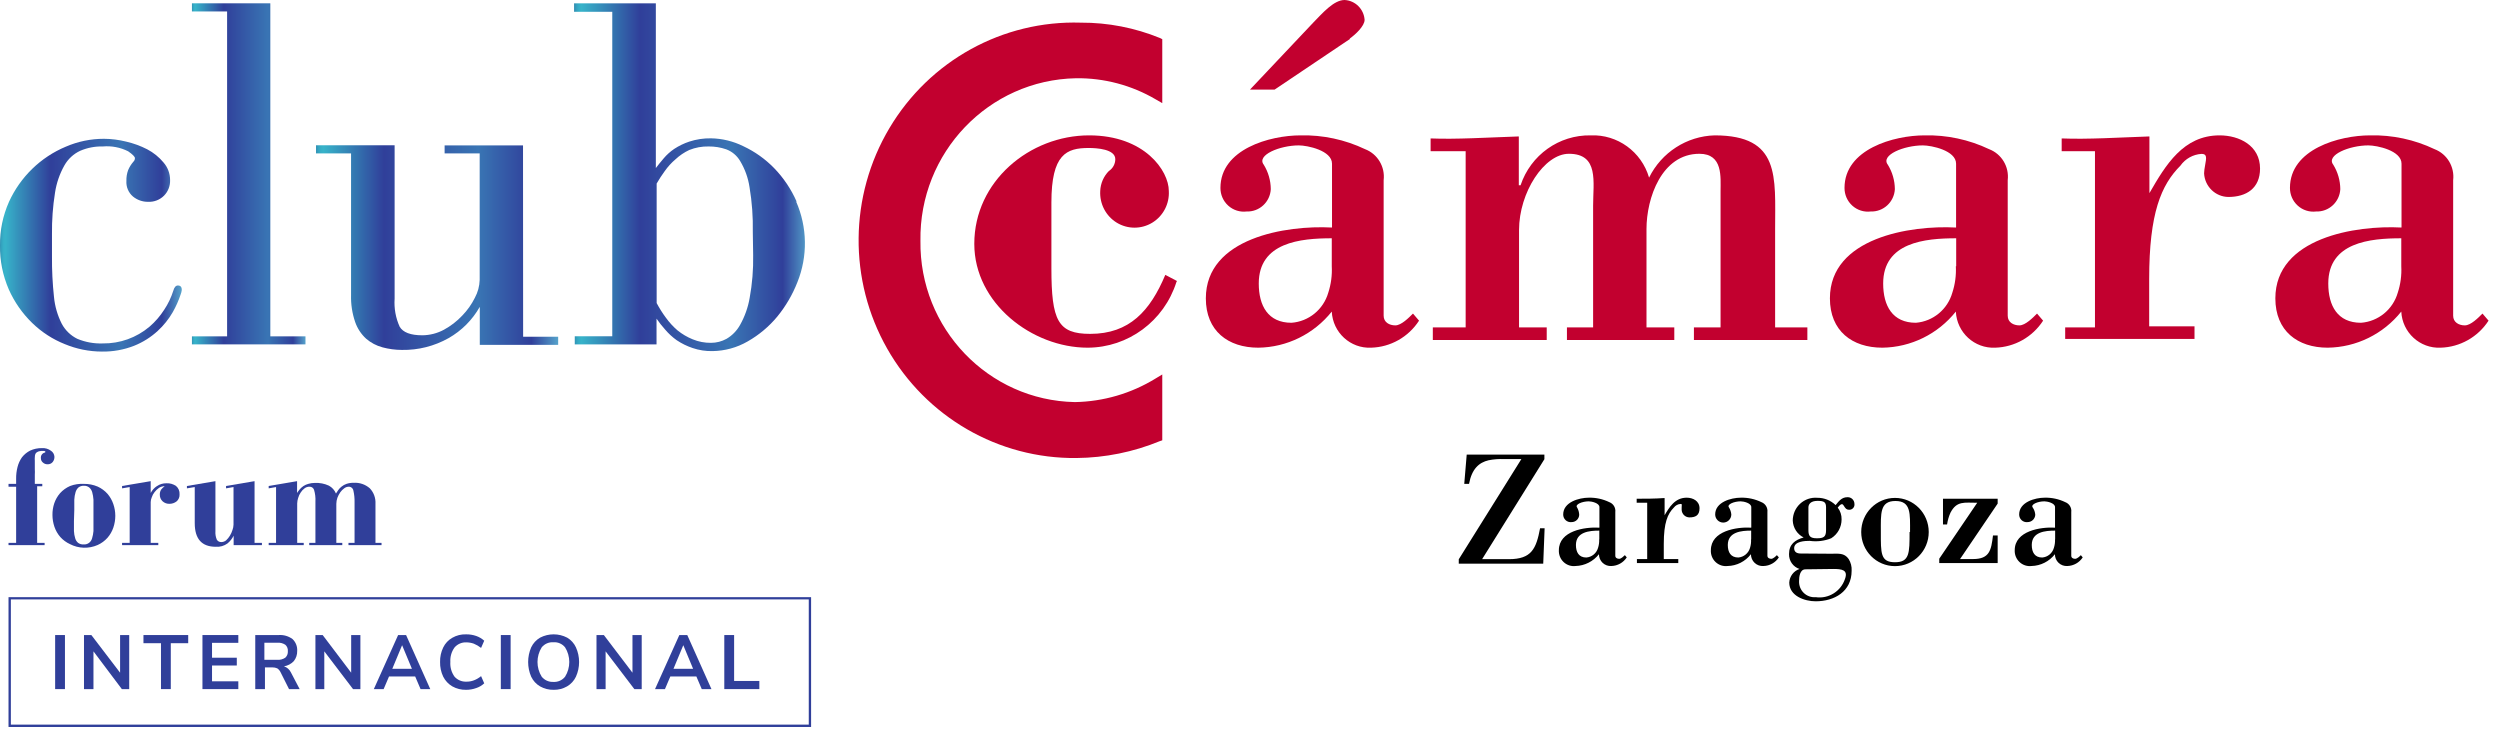 <?xml version="1.0" encoding="UTF-8"?>
<svg width="164px" height="48px" viewBox="0 0 164 48" version="1.1" xmlns="http://www.w3.org/2000/svg" xmlns:xlink="http://www.w3.org/1999/xlink">
    <title>club logo / horiz / Club_Camara_red_horiz_color Copy 4</title>
    <defs>
        <linearGradient x1="0.005%" y1="49.858%" x2="100.061%" y2="49.858%" id="linearGradient-1">
            <stop stop-color="#308EB2" offset="0%"></stop>
            <stop stop-color="#3191B4" offset="0%"></stop>
            <stop stop-color="#34A4C0" offset="1%"></stop>
            <stop stop-color="#36AFC7" offset="2%"></stop>
            <stop stop-color="#37B3C9" offset="3%"></stop>
            <stop stop-color="#303F9A" offset="28%"></stop>
            <stop stop-color="#3975B4" offset="67%"></stop>
            <stop stop-color="#303F9A" offset="89%"></stop>
            <stop stop-color="#55A2CB" offset="100%"></stop>
        </linearGradient>
        <linearGradient x1="0%" y1="50%" x2="100%" y2="50%" id="linearGradient-2">
            <stop stop-color="#308EB2" offset="0%"></stop>
            <stop stop-color="#3191B4" offset="0%"></stop>
            <stop stop-color="#34A4C0" offset="1%"></stop>
            <stop stop-color="#36AFC7" offset="2%"></stop>
            <stop stop-color="#37B3C9" offset="3%"></stop>
            <stop stop-color="#303F9A" offset="28%"></stop>
            <stop stop-color="#3975B4" offset="67%"></stop>
            <stop stop-color="#303F9A" offset="89%"></stop>
            <stop stop-color="#55A2CB" offset="100%"></stop>
        </linearGradient>
        <linearGradient x1="0.304%" y1="49.981%" x2="100.202%" y2="49.981%" id="linearGradient-3">
            <stop stop-color="#308EB2" offset="0%"></stop>
            <stop stop-color="#3191B4" offset="0%"></stop>
            <stop stop-color="#34A4C0" offset="1%"></stop>
            <stop stop-color="#36AFC7" offset="2%"></stop>
            <stop stop-color="#37B3C9" offset="3%"></stop>
            <stop stop-color="#303F9A" offset="28%"></stop>
            <stop stop-color="#3975B4" offset="67%"></stop>
            <stop stop-color="#303F9A" offset="89%"></stop>
            <stop stop-color="#55A2CB" offset="100%"></stop>
        </linearGradient>
        <linearGradient x1="0%" y1="50.054%" x2="100%" y2="50.054%" id="linearGradient-4">
            <stop stop-color="#308EB2" offset="0%"></stop>
            <stop stop-color="#3191B4" offset="0%"></stop>
            <stop stop-color="#34A4C0" offset="1%"></stop>
            <stop stop-color="#36AFC7" offset="2%"></stop>
            <stop stop-color="#37B3C9" offset="3%"></stop>
            <stop stop-color="#303F9A" offset="28%"></stop>
            <stop stop-color="#3975B4" offset="67%"></stop>
            <stop stop-color="#303F9A" offset="89%"></stop>
            <stop stop-color="#55A2CB" offset="100%"></stop>
        </linearGradient>
    </defs>
    <g id="📱-Mobile-" stroke="none" stroke-width="1" fill="none" fill-rule="evenodd">
        <g id="camara-m-ficha-copy" transform="translate(-39, -1758)">
            <g id="club-logo-/-horiz-/-Club_Camara_forum_internacional_horiz_color" transform="translate(39, 1758)">
                <g id="Club_Camara_forum_internacional_horiz_color">
                    <path d="M1.058,35.613 L1.058,31.928 L0.559,31.928 L0.559,31.742 L1.058,31.742 L1.058,31.409 C1.054,31.148 1.085,30.888 1.15,30.635 C1.207,30.407 1.306,30.192 1.441,30 C1.586,29.815 1.769,29.665 1.977,29.559 C2.218,29.449 2.479,29.393 2.744,29.396 C2.96,29.38 3.175,29.443 3.349,29.574 C3.479,29.661 3.561,29.804 3.571,29.961 C3.576,30.088 3.535,30.211 3.456,30.31 C3.373,30.409 3.248,30.464 3.119,30.457 C3.006,30.46 2.896,30.418 2.813,30.341 C2.727,30.271 2.679,30.165 2.682,30.054 C2.662,29.885 2.771,29.729 2.935,29.69 C2.935,29.69 2.973,29.69 2.973,29.644 C2.973,29.597 2.973,29.59 2.874,29.582 L2.698,29.582 C2.6,29.585 2.505,29.614 2.422,29.667 C2.33,29.714 2.284,29.83 2.284,30 C2.277,30.072 2.277,30.145 2.284,30.217 C2.284,30.294 2.284,30.372 2.284,30.457 C2.284,30.542 2.284,30.666 2.284,30.782 C2.292,30.901 2.292,31.019 2.284,31.138 L2.284,31.742 L2.774,31.742 L2.774,31.897 L2.437,31.897 L2.437,35.613 L2.927,35.613 L2.927,35.76 L0.559,35.76 L0.559,35.613 L1.058,35.613 Z" id="Path" fill="#303F9A" fill-rule="nonzero"></path>
                    <path d="M3.556,33.027 C3.639,32.78 3.769,32.551 3.939,32.354 C4.123,32.151 4.348,31.99 4.598,31.881 C4.884,31.773 5.19,31.726 5.495,31.742 C5.808,31.737 6.118,31.797 6.407,31.92 C6.651,32.031 6.871,32.192 7.05,32.392 C7.22,32.59 7.35,32.818 7.434,33.066 C7.52,33.315 7.564,33.576 7.564,33.84 C7.563,34.104 7.519,34.365 7.434,34.614 C7.35,34.859 7.22,35.086 7.05,35.28 C6.871,35.481 6.651,35.641 6.407,35.752 C6.119,35.879 5.808,35.939 5.495,35.93 C5.183,35.921 4.876,35.842 4.598,35.698 C4.354,35.587 4.134,35.426 3.954,35.226 C3.785,35.031 3.655,34.805 3.571,34.56 C3.486,34.311 3.442,34.049 3.441,33.786 C3.437,33.528 3.476,33.272 3.556,33.027 Z M4.851,34.173 C4.851,34.428 4.851,34.645 4.851,34.839 C4.858,35.002 4.886,35.163 4.935,35.319 C4.968,35.434 5.035,35.537 5.127,35.613 C5.23,35.686 5.354,35.722 5.479,35.714 C5.608,35.725 5.736,35.69 5.84,35.613 C5.936,35.54 6.006,35.436 6.039,35.319 C6.087,35.163 6.118,35.002 6.131,34.839 C6.131,34.645 6.131,34.428 6.131,34.173 L6.131,33.445 C6.131,33.197 6.131,32.981 6.131,32.779 C6.12,32.612 6.092,32.446 6.047,32.284 C6.012,32.163 5.943,32.055 5.847,31.974 C5.748,31.898 5.626,31.86 5.502,31.866 C5.376,31.86 5.252,31.898 5.15,31.974 C5.06,32.058 4.993,32.165 4.958,32.284 C4.91,32.445 4.881,32.611 4.874,32.779 C4.874,32.981 4.874,33.197 4.874,33.445 L4.851,34.173 Z" id="Shape" fill="#303F9A" fill-rule="nonzero"></path>
                    <path d="M10.292,31.889 C10.478,31.763 10.697,31.698 10.921,31.703 C11.144,31.691 11.364,31.754 11.549,31.881 C11.707,32.014 11.792,32.216 11.779,32.423 C11.792,32.604 11.718,32.78 11.58,32.895 C11.451,32.993 11.296,33.047 11.135,33.05 C10.96,33.061 10.789,33 10.66,32.88 C10.543,32.767 10.479,32.61 10.484,32.446 C10.478,32.319 10.516,32.193 10.591,32.09 C10.654,32.017 10.726,31.952 10.806,31.897 C10.673,31.895 10.542,31.932 10.43,32.005 C10.319,32.082 10.22,32.176 10.139,32.284 C10.057,32.385 9.995,32.5 9.955,32.625 C9.913,32.722 9.889,32.827 9.886,32.934 L9.886,35.613 L10.384,35.613 L10.384,35.76 L8.008,35.76 L8.008,35.613 L8.507,35.613 L8.507,31.951 L8.008,32.036 L8.008,31.881 L9.886,31.564 L9.886,32.338 C9.981,32.156 10.121,32.001 10.292,31.889 L10.292,31.889 Z" id="Path" fill="#303F9A" fill-rule="nonzero"></path>
                    <path d="M12.262,32.036 L12.262,31.881 L14.132,31.564 L14.132,34.839 C14.117,35.032 14.149,35.226 14.224,35.404 C14.29,35.512 14.412,35.572 14.538,35.559 C14.647,35.555 14.753,35.514 14.837,35.443 C14.932,35.354 15.015,35.253 15.082,35.141 C15.153,35.024 15.21,34.9 15.25,34.769 C15.293,34.655 15.316,34.535 15.319,34.413 L15.319,31.951 L14.829,32.036 L14.829,31.881 L16.699,31.564 L16.699,35.613 L17.182,35.613 L17.182,35.76 L15.327,35.76 L15.327,35.141 C15.229,35.338 15.091,35.513 14.921,35.652 C14.699,35.813 14.427,35.889 14.155,35.868 C13.235,35.868 12.775,35.352 12.775,34.32 L12.775,31.951 L12.262,32.036 Z" id="Path" fill="#303F9A" fill-rule="nonzero"></path>
                    <path d="M19.672,32.09 C19.742,32.011 19.822,31.941 19.91,31.881 C20.007,31.818 20.113,31.771 20.224,31.742 C20.363,31.7 20.508,31.679 20.653,31.68 C20.97,31.664 21.285,31.725 21.573,31.858 C21.784,31.97 21.949,32.154 22.04,32.377 C22.086,32.315 22.132,32.237 22.186,32.152 C22.248,32.064 22.323,31.986 22.408,31.92 C22.505,31.842 22.613,31.782 22.73,31.742 C22.881,31.692 23.039,31.668 23.198,31.672 C23.586,31.646 23.969,31.777 24.263,32.036 C24.52,32.308 24.653,32.675 24.631,33.05 L24.631,35.613 L25.029,35.613 L25.029,35.76 L22.86,35.76 L22.86,35.613 L23.259,35.613 L23.259,32.957 C23.266,32.697 23.24,32.437 23.182,32.183 C23.155,32.028 23.016,31.917 22.86,31.928 C22.757,31.934 22.658,31.972 22.577,32.036 C22.48,32.107 22.394,32.193 22.324,32.292 C22.245,32.404 22.181,32.526 22.132,32.655 C22.088,32.782 22.065,32.916 22.063,33.05 L22.063,35.613 L22.454,35.613 L22.454,35.76 L20.285,35.76 L20.285,35.613 L20.692,35.613 L20.692,32.903 C20.707,32.642 20.676,32.379 20.6,32.129 C20.556,32.005 20.439,31.924 20.308,31.928 C20.193,31.924 20.08,31.96 19.987,32.028 C19.883,32.104 19.794,32.198 19.726,32.307 C19.65,32.418 19.593,32.541 19.557,32.671 C19.52,32.786 19.499,32.906 19.496,33.027 L19.496,35.613 L19.925,35.613 L19.925,35.76 L17.626,35.76 L17.626,35.613 L18.109,35.613 L18.109,31.951 L17.626,32.036 L17.626,31.881 L19.488,31.564 L19.488,32.338 C19.543,32.251 19.605,32.168 19.672,32.09 Z" id="Path" fill="#303F9A" fill-rule="nonzero"></path>
                    <path d="M96.055,31.742 L96.216,29.822 L101.312,29.822 L101.312,30.124 L97.227,36.681 L98.99,36.681 C100.469,36.681 100.776,36 101.029,34.653 L101.327,34.653 L101.236,36.975 L95.695,36.975 L95.695,36.689 L99.802,30.116 L98.661,30.116 C98.322,30.101 97.982,30.127 97.649,30.194 C97.028,30.341 96.553,30.751 96.369,31.742 L96.055,31.742 Z" id="Path" fill="#000000" fill-rule="nonzero"></path>
                    <path d="M104.906,35.388 C104.915,35.577 104.889,35.766 104.83,35.946 C104.729,36.296 104.423,36.546 104.063,36.573 C103.573,36.573 103.381,36.225 103.381,35.752 C103.381,34.893 104.255,34.808 104.914,34.808 L104.914,35.388 L104.906,35.388 Z M104.906,34.614 C103.948,34.56 102.262,34.823 102.262,36.093 C102.247,36.385 102.36,36.669 102.571,36.869 C102.783,37.07 103.071,37.165 103.358,37.13 C103.957,37.113 104.518,36.83 104.891,36.356 C104.891,36.571 104.979,36.777 105.134,36.924 C105.29,37.071 105.499,37.145 105.711,37.13 C106.117,37.119 106.492,36.908 106.715,36.565 L106.592,36.418 C106.5,36.503 106.347,36.658 106.217,36.658 C106.087,36.658 105.964,36.596 105.964,36.457 L105.964,33.592 C105.999,33.31 105.837,33.041 105.573,32.942 C105.153,32.738 104.691,32.637 104.224,32.648 C103.581,32.648 102.546,32.942 102.546,33.747 C102.543,33.89 102.601,34.027 102.705,34.123 C102.809,34.22 102.95,34.266 103.09,34.25 C103.357,34.255 103.58,34.047 103.596,33.778 C103.591,33.606 103.543,33.439 103.458,33.29 C103.297,33.089 103.795,32.888 104.224,32.888 C104.401,32.888 104.922,32.996 104.922,33.267 L104.922,34.606 L104.906,34.614 Z" id="Shape" fill="#000000" fill-rule="nonzero"></path>
                    <path d="M109.167,33.855 C109.504,33.267 109.88,32.648 110.646,32.648 C111.06,32.648 111.489,32.865 111.489,33.345 C111.489,33.825 111.206,33.941 110.823,33.941 C110.554,33.937 110.333,33.724 110.317,33.453 C110.314,33.399 110.314,33.344 110.317,33.29 C110.317,33.12 110.363,33.058 110.248,33.058 C110.072,33.069 109.91,33.157 109.803,33.298 C109.397,33.708 109.144,34.281 109.144,35.683 L109.144,36.674 L110.095,36.674 L110.095,36.937 L107.382,36.937 L107.382,36.674 L108.056,36.674 L108.056,32.981 L107.366,32.981 L107.366,32.717 C107.91,32.717 108.554,32.717 109.198,32.671 L109.198,33.855 L109.167,33.855 Z" id="Path" fill="#000000" fill-rule="nonzero"></path>
                    <path d="M114.869,35.388 C114.88,35.577 114.856,35.766 114.8,35.946 C114.697,36.294 114.393,36.543 114.034,36.573 C113.536,36.573 113.344,36.225 113.344,35.752 C113.344,34.893 114.225,34.808 114.877,34.808 L114.877,35.388 L114.869,35.388 Z M114.869,34.614 C113.919,34.56 112.233,34.823 112.233,36.093 C112.217,36.385 112.33,36.669 112.541,36.869 C112.753,37.07 113.041,37.165 113.329,37.13 C113.929,37.118 114.491,36.833 114.861,36.356 C114.861,36.573 114.95,36.78 115.107,36.927 C115.264,37.074 115.475,37.148 115.689,37.13 C116.095,37.119 116.47,36.908 116.693,36.565 L116.563,36.418 C116.478,36.503 116.317,36.658 116.195,36.658 C116.072,36.658 115.942,36.596 115.942,36.457 L115.942,33.592 C115.974,33.311 115.813,33.043 115.551,32.942 C115.128,32.737 114.663,32.636 114.195,32.648 C113.551,32.648 112.516,32.942 112.516,33.747 C112.516,34.042 112.753,34.281 113.045,34.281 C113.337,34.281 113.574,34.042 113.574,33.747 C113.559,33.585 113.507,33.428 113.421,33.29 C113.26,33.089 113.758,32.888 114.187,32.888 C114.371,32.888 114.884,32.996 114.884,33.267 L114.884,34.606 L114.869,34.614 Z" id="Shape" fill="#000000" fill-rule="nonzero"></path>
                    <path d="M120.264,37.324 C120.816,37.324 121.253,37.378 121.03,37.982 C120.758,38.796 119.949,39.298 119.107,39.174 C118.82,39.199 118.536,39.098 118.327,38.896 C118.119,38.695 118.007,38.412 118.019,38.121 C118.019,37.835 118.072,37.347 118.44,37.347 L120.264,37.324 Z M118.632,33.29 C118.632,33.066 118.793,32.857 119.23,32.857 C119.666,32.857 119.789,32.942 119.789,33.29 L119.789,34.777 C119.789,35.21 119.643,35.311 119.191,35.311 C118.739,35.311 118.632,35.164 118.632,34.777 L118.632,33.29 Z M118.126,36.31 C117.888,36.31 117.697,36.225 117.697,35.961 C117.697,35.505 118.41,35.481 118.716,35.481 C119.193,35.548 119.679,35.49 120.126,35.311 C120.551,35.045 120.809,34.577 120.808,34.072 C120.815,33.792 120.726,33.519 120.555,33.298 C120.624,33.221 120.716,33.074 120.839,33.074 C120.961,33.074 121.015,33.437 121.268,33.437 C121.374,33.453 121.481,33.418 121.556,33.341 C121.632,33.265 121.667,33.157 121.651,33.05 C121.649,32.929 121.598,32.814 121.51,32.732 C121.421,32.65 121.303,32.608 121.184,32.617 C120.816,32.617 120.624,32.88 120.417,33.135 C120.094,32.823 119.662,32.651 119.214,32.655 C118.8,32.621 118.391,32.763 118.086,33.046 C117.78,33.33 117.606,33.73 117.605,34.15 C117.624,34.623 117.897,35.047 118.318,35.257 C117.75,35.419 117.36,35.706 117.36,36.348 C117.349,36.792 117.63,37.19 118.049,37.324 C117.665,37.453 117.398,37.806 117.375,38.214 C117.375,39.097 118.387,39.445 119.107,39.445 C120.333,39.445 121.467,38.81 121.467,37.44 C121.484,37.167 121.414,36.896 121.268,36.666 C120.977,36.255 120.601,36.325 120.111,36.325 L118.126,36.31 Z" id="Shape" fill="#000000" fill-rule="nonzero"></path>
                    <path d="M125.268,34.901 C125.268,36.286 125.268,36.883 124.31,36.883 C123.353,36.883 123.383,36.286 123.383,34.901 C123.383,33.701 123.307,32.865 124.341,32.865 C125.376,32.865 125.299,33.701 125.299,34.901 L125.268,34.901 Z M122.096,34.901 C122.096,36.136 123.087,37.138 124.31,37.138 C125.534,37.138 126.525,36.136 126.525,34.901 C126.525,33.665 125.534,32.663 124.31,32.663 C123.087,32.663 122.096,33.665 122.096,34.901 Z" id="Shape" fill="#000000" fill-rule="nonzero"></path>
                    <path d="M127.514,32.717 L131.047,32.717 L131.047,33.035 L128.579,36.674 L129.43,36.674 C130.518,36.674 130.625,36.093 130.74,35.125 L131.047,35.125 L131.047,36.937 L127.215,36.937 L127.215,36.65 L129.706,32.981 C128.863,32.981 128.364,32.841 127.951,33.631 C127.841,33.877 127.766,34.138 127.728,34.405 L127.46,34.405 L127.46,32.717 L127.514,32.717 Z" id="Path" fill="#000000" fill-rule="nonzero"></path>
                    <path d="M134.81,35.388 C134.818,35.577 134.792,35.766 134.733,35.946 C134.632,36.296 134.326,36.546 133.967,36.573 C133.476,36.573 133.284,36.225 133.284,35.752 C133.284,34.893 134.158,34.808 134.817,34.808 L134.817,35.388 L134.81,35.388 Z M134.81,34.614 C133.859,34.56 132.166,34.823 132.166,36.093 C132.152,36.386 132.267,36.67 132.48,36.87 C132.692,37.069 132.981,37.165 133.269,37.13 C133.869,37.115 134.43,36.832 134.802,36.356 C134.801,36.571 134.889,36.777 135.045,36.924 C135.2,37.071 135.409,37.145 135.622,37.13 C136.028,37.119 136.403,36.908 136.626,36.565 L136.503,36.418 C136.419,36.503 136.258,36.658 136.128,36.658 C135.997,36.658 135.875,36.596 135.875,36.457 L135.875,33.592 C135.91,33.31 135.748,33.041 135.484,32.942 C135.064,32.738 134.601,32.637 134.135,32.648 C133.491,32.648 132.457,32.942 132.457,33.747 C132.454,33.89 132.512,34.027 132.616,34.123 C132.72,34.22 132.86,34.266 133.001,34.25 C133.269,34.255 133.494,34.048 133.514,33.778 C133.504,33.603 133.445,33.434 133.346,33.29 C133.193,33.089 133.683,32.888 134.112,32.888 C134.288,32.888 134.81,32.996 134.81,33.267 L134.81,34.606 L134.81,34.614 Z" id="Shape" fill="#000000" fill-rule="nonzero"></path>
                    <path d="M11.672,18.728 C11.534,18.728 11.434,18.844 11.373,19.061 C11.233,19.505 11.032,19.928 10.775,20.315 C10.508,20.732 10.183,21.108 9.809,21.43 C8.95,22.154 7.863,22.544 6.744,22.529 C6.172,22.55 5.602,22.447 5.073,22.227 C4.64,22.015 4.284,21.671 4.054,21.244 C3.774,20.693 3.6,20.095 3.541,19.479 C3.447,18.599 3.403,17.715 3.41,16.831 L3.41,15.368 C3.399,14.453 3.465,13.538 3.61,12.635 C3.705,12.009 3.913,11.405 4.223,10.854 C4.46,10.433 4.822,10.097 5.257,9.894 C5.727,9.692 6.234,9.594 6.744,9.608 C7.317,9.557 7.892,9.667 8.407,9.925 C8.706,10.134 8.851,10.281 8.851,10.374 C8.852,10.462 8.815,10.546 8.752,10.606 C8.609,10.77 8.492,10.955 8.407,11.156 C8.323,11.384 8.284,11.626 8.292,11.868 C8.266,12.259 8.426,12.638 8.721,12.89 C9,13.12 9.35,13.243 9.71,13.239 C10.1,13.259 10.481,13.113 10.76,12.836 C11.029,12.564 11.173,12.191 11.158,11.806 C11.158,11.384 11.005,10.977 10.729,10.661 C10.431,10.303 10.067,10.009 9.656,9.794 C9.218,9.569 8.755,9.4 8.277,9.29 C7.8,9.171 7.311,9.108 6.821,9.105 C5.959,9.104 5.106,9.28 4.315,9.623 C2.667,10.312 1.337,11.603 0.59,13.239 C0.191,14.139 -0.011,15.117 -1.02218581e-15,16.103 C-0.013,17.094 0.183,18.075 0.575,18.983 C0.942,19.808 1.462,20.554 2.107,21.182 C2.726,21.784 3.455,22.257 4.253,22.575 C5.022,22.894 5.844,23.06 6.675,23.063 C7.406,23.077 8.132,22.946 8.813,22.676 C9.377,22.449 9.897,22.121 10.346,21.708 C10.736,21.351 11.069,20.936 11.334,20.477 C11.546,20.104 11.721,19.709 11.856,19.301 C11.89,19.214 11.913,19.123 11.924,19.03 C11.932,18.828 11.84,18.728 11.672,18.728 Z" id="Path" fill="url(#linearGradient-1)" fill-rule="nonzero" style="mix-blend-mode: multiply;"></path>
                    <polygon id="Path" fill="url(#linearGradient-2)" fill-rule="nonzero" style="mix-blend-mode: multiply;" points="17.733 0.217 12.591 0.217 12.591 0.751 14.898 0.751 14.898 22.065 12.591 22.065 12.591 22.591 20.04 22.591 20.04 22.065 17.733 22.065"></polygon>
                    <path d="M52.258,13.223 C51.899,12.407 51.398,11.662 50.779,11.025 C50.197,10.429 49.515,9.944 48.763,9.592 C48.102,9.264 47.377,9.086 46.64,9.074 C46.157,9.066 45.675,9.139 45.215,9.29 C44.866,9.406 44.534,9.568 44.226,9.77 C43.97,9.944 43.737,10.152 43.537,10.39 C43.345,10.614 43.176,10.823 43.023,11.025 L43.023,0.217 L37.659,0.217 L37.659,0.774 L40.165,0.774 L40.165,22.057 L37.705,22.057 L37.705,22.591 L43.069,22.591 L43.069,20.903 C43.24,21.153 43.427,21.391 43.629,21.615 C43.854,21.882 44.111,22.119 44.395,22.32 C44.718,22.536 45.069,22.708 45.437,22.831 C45.857,22.974 46.297,23.042 46.74,23.032 C47.55,23.022 48.344,22.804 49.047,22.397 C49.788,21.976 50.447,21.423 50.993,20.764 C51.546,20.087 51.991,19.327 52.311,18.511 C52.994,16.81 52.963,14.901 52.227,13.223 L52.258,13.223 Z M49.407,16.73 C49.424,17.675 49.347,18.619 49.177,19.548 C49.07,20.169 48.857,20.766 48.549,21.314 C48.339,21.693 48.032,22.009 47.66,22.227 C47.347,22.4 46.997,22.49 46.64,22.49 C46.228,22.495 45.819,22.416 45.437,22.258 C45.082,22.114 44.749,21.918 44.449,21.677 C44.161,21.43 43.904,21.149 43.682,20.841 C43.456,20.537 43.254,20.216 43.077,19.881 L43.077,12.039 C43.239,11.758 43.415,11.487 43.606,11.226 C43.808,10.939 44.044,10.679 44.311,10.452 C44.579,10.201 44.884,9.995 45.215,9.84 C45.619,9.677 46.052,9.598 46.487,9.608 C46.878,9.604 47.267,9.667 47.637,9.794 C48.022,9.937 48.347,10.21 48.556,10.568 C48.87,11.092 49.079,11.673 49.169,12.279 C49.332,13.253 49.404,14.241 49.384,15.228 L49.407,16.73 Z" id="Shape" fill="url(#linearGradient-3)" fill-rule="nonzero" style="mix-blend-mode: multiply;"></path>
                    <path d="M34.31,9.538 L29.167,9.538 L29.167,10.065 L31.467,10.065 L31.467,18.364 C31.455,18.773 31.347,19.174 31.152,19.533 C30.937,19.967 30.655,20.364 30.317,20.71 C29.969,21.079 29.566,21.389 29.121,21.631 C28.685,21.866 28.198,21.991 27.704,21.995 C26.937,21.995 26.439,21.809 26.217,21.43 C25.957,20.856 25.844,20.225 25.887,19.595 L25.887,9.53 L20.73,9.53 L20.73,10.065 L23.029,10.065 L23.029,19.355 C23.012,19.955 23.103,20.553 23.297,21.12 C23.442,21.542 23.69,21.92 24.018,22.219 C24.329,22.487 24.695,22.68 25.09,22.785 C25.505,22.897 25.933,22.954 26.363,22.955 C27.434,22.975 28.492,22.708 29.428,22.181 C30.281,21.696 30.988,20.987 31.474,20.129 L31.474,22.622 L36.616,22.622 L36.616,22.088 L34.317,22.088 L34.31,9.538 Z" id="Path" fill="url(#linearGradient-4)" fill-rule="nonzero" style="mix-blend-mode: multiply;"></path>
                    <path d="M77.172,18.503 C76.361,21.063 74.008,22.801 71.348,22.808 C67.715,22.808 63.914,19.905 63.914,15.995 C63.914,11.892 67.547,8.88 71.447,8.88 C75.087,8.88 76.674,11.203 76.674,12.526 C76.723,13.37 76.305,14.171 75.589,14.608 C74.873,15.044 73.976,15.044 73.26,14.608 C72.544,14.171 72.127,13.37 72.175,12.526 C72.195,12.034 72.398,11.567 72.742,11.218 C73.003,11.048 73.162,10.757 73.164,10.444 C73.164,9.778 71.945,9.708 71.417,9.708 C69.961,9.708 68.972,10.111 68.972,13.285 L68.972,17.597 C68.972,21.035 69.401,21.902 71.516,21.902 C74.091,21.902 75.448,20.4 76.444,18.031 L77.21,18.434 L77.172,18.503 Z" id="Path" fill="#C2002F" fill-rule="nonzero"></path>
                    <path d="M87.364,17.466 C87.395,18.053 87.317,18.641 87.135,19.2 C86.817,20.303 85.855,21.09 84.721,21.174 C83.188,21.174 82.575,20.067 82.575,18.596 C82.575,15.894 85.318,15.631 87.364,15.631 L87.364,17.466 L87.364,17.466 Z M88.529,2.539 C88.92,2.268 89.518,1.703 89.518,1.301 C89.469,0.595 88.907,0.037 88.207,0 C87.479,0 86.721,0.906 86.161,1.471 L82,5.876 L83.617,5.876 L88.583,2.539 L88.529,2.539 Z M87.364,14.926 C84.391,14.764 79.103,15.592 79.103,19.572 C79.103,21.708 80.559,22.808 82.544,22.808 C84.42,22.784 86.188,21.915 87.364,20.439 C87.431,21.813 88.587,22.873 89.947,22.808 C91.219,22.773 92.393,22.111 93.089,21.035 L92.691,20.57 C92.422,20.841 91.924,21.345 91.533,21.345 C91.143,21.345 90.767,21.143 90.767,20.71 L90.767,11.822 C90.873,10.941 90.37,10.1 89.549,9.786 C88.227,9.157 86.779,8.847 85.318,8.88 C83.295,8.88 80.061,9.786 80.061,12.325 C80.058,12.77 80.244,13.195 80.573,13.491 C80.902,13.788 81.34,13.927 81.778,13.874 C82.613,13.904 83.319,13.253 83.364,12.41 C83.359,11.844 83.2,11.289 82.904,10.808 C82.406,10.173 83.962,9.538 85.203,9.538 C85.763,9.538 87.38,9.871 87.38,10.738 L87.38,14.911 L87.364,14.926 Z" id="Shape" fill="#C2002F" fill-rule="nonzero"></path>
                    <path d="M99.68,12.155 L99.749,12.155 C100.412,10.168 102.272,8.844 104.347,8.88 C106.102,8.807 107.681,9.95 108.179,11.652 C108.997,9.998 110.649,8.933 112.478,8.88 C116.808,8.88 116.448,11.59 116.448,15.027 L116.448,21.476 L118.563,21.476 L118.563,22.305 L111.121,22.305 L111.121,21.476 L112.869,21.476 L112.869,12.557 C112.869,11.621 113.037,10.088 111.482,10.088 C109.006,10.088 108.01,12.991 108.01,15.027 L108.01,21.476 L109.834,21.476 L109.834,22.305 L102.791,22.305 L102.791,21.476 L104.508,21.476 L104.508,13.494 C104.508,11.946 104.906,10.088 102.921,10.088 C101.304,10.088 99.649,12.619 99.649,15.097 L99.649,21.476 L101.465,21.476 L101.465,22.305 L93.993,22.305 L93.993,21.476 L96.147,21.476 L96.147,9.917 L93.848,9.917 L93.848,9.081 C95.534,9.151 97.549,9.019 99.634,8.95 L99.634,12.155 L99.68,12.155 Z" id="Path" fill="#C2002F" fill-rule="nonzero"></path>
                    <path d="M128.303,17.466 C128.334,18.053 128.256,18.641 128.073,19.2 C127.761,20.297 126.808,21.083 125.682,21.174 C124.15,21.174 123.536,20.067 123.536,18.596 C123.536,15.894 126.28,15.631 128.326,15.631 L128.326,17.466 L128.303,17.466 Z M128.303,14.926 C125.33,14.764 120.042,15.592 120.042,19.572 C120.042,21.708 121.498,22.808 123.483,22.808 C125.359,22.784 127.126,21.915 128.303,20.439 C128.369,21.813 129.525,22.873 130.886,22.808 C132.157,22.772 133.331,22.11 134.028,21.035 L133.629,20.57 C133.361,20.841 132.863,21.345 132.472,21.345 C132.081,21.345 131.706,21.143 131.706,20.71 L131.706,11.822 C131.812,10.941 131.309,10.1 130.487,9.786 C129.163,9.156 127.712,8.846 126.249,8.88 C124.234,8.88 121,9.786 121,12.325 C120.997,12.77 121.183,13.195 121.512,13.491 C121.84,13.788 122.279,13.927 122.716,13.874 C123.552,13.904 124.257,13.253 124.303,12.41 C124.298,11.844 124.139,11.289 123.843,10.808 C123.345,10.173 124.901,9.538 126.142,9.538 C126.701,9.538 128.319,9.871 128.319,10.738 L128.319,14.911 L128.303,14.926 Z" id="Shape" fill="#C2002F" fill-rule="nonzero"></path>
                    <path d="M141.009,12.658 C142.067,10.823 143.224,8.88 145.607,8.88 C146.903,8.88 148.259,9.554 148.259,11.055 C148.259,12.356 147.362,12.921 146.175,12.921 C145.325,12.906 144.632,12.23 144.588,11.373 C144.596,11.204 144.616,11.036 144.65,10.87 C144.749,10.335 144.787,10.095 144.42,10.095 C143.865,10.129 143.355,10.413 143.033,10.87 C141.776,12.132 140.986,13.966 140.986,18.31 L140.986,21.406 L143.96,21.406 L143.96,22.235 L135.476,22.235 L135.476,21.476 L137.43,21.476 L137.43,9.917 L135.246,9.917 L135.246,9.081 C136.963,9.151 138.986,9.019 141.002,8.95 L141.002,12.658 L141.009,12.658 Z" id="Path" fill="#C2002F" fill-rule="nonzero"></path>
                    <path d="M157.524,17.466 C157.555,18.053 157.477,18.641 157.294,19.2 C156.977,20.303 156.014,21.09 154.88,21.174 C153.348,21.174 152.735,20.067 152.735,18.596 C152.735,15.894 155.478,15.631 157.524,15.631 L157.524,17.466 L157.524,17.466 Z M157.524,14.926 C154.551,14.764 149.263,15.592 149.263,19.572 C149.263,21.708 150.719,22.808 152.696,22.808 C154.575,22.785 156.345,21.916 157.524,20.439 C157.59,21.813 158.746,22.873 160.107,22.808 C161.378,22.772 162.552,22.11 163.249,21.035 L162.85,20.57 C162.582,20.841 162.084,21.345 161.693,21.345 C161.302,21.345 160.927,21.143 160.927,20.71 L160.927,11.822 C161.03,10.941 160.528,10.102 159.708,9.786 C158.387,9.156 156.939,8.846 155.478,8.88 C153.455,8.88 150.221,9.786 150.221,12.325 C150.218,12.77 150.404,13.195 150.733,13.491 C151.061,13.788 151.5,13.927 151.938,13.874 C152.773,13.904 153.479,13.253 153.524,12.41 C153.519,11.844 153.36,11.289 153.064,10.808 C152.566,10.173 154.122,9.538 155.363,9.538 C155.923,9.538 157.54,9.871 157.54,10.738 L157.54,14.911 L157.524,14.926 Z" id="Shape" fill="#C2002F" fill-rule="nonzero"></path>
                    <path d="M76.245,2.57 L76.091,2.493 C74.443,1.82 72.681,1.478 70.903,1.486 C65.783,1.326 60.978,3.975 58.342,8.412 C55.705,12.849 55.65,18.379 58.198,22.868 C60.746,27.357 65.498,30.103 70.62,30.046 C72.494,30.029 74.348,29.653 76.084,28.939 L76.245,28.885 L76.245,24.565 L75.808,24.828 C74.21,25.81 72.382,26.345 70.512,26.377 C64.831,26.267 60.304,21.541 60.381,15.801 C60.291,10.011 64.857,5.239 70.589,5.133 C72.423,5.109 74.229,5.588 75.816,6.519 L76.245,6.766 L76.245,2.57 L76.245,2.57 Z" id="Path" fill="#C2002F" fill-rule="nonzero"></path>
                    <path d="M53.055,39.321 L53.055,47.535 L0.713,47.535 L0.713,39.321 L53.055,39.321 M53.208,39.174 L0.559,39.174 L0.559,47.69 L53.208,47.69 L53.208,39.174 Z" id="Shape" fill="#303F9A" fill-rule="nonzero"></path>
                    <polygon id="Path" fill="#303F9A" fill-rule="nonzero" points="3.617 45.205 3.617 41.659 4.261 41.659 4.261 45.205"></polygon>
                    <polygon id="Path" fill="#303F9A" fill-rule="nonzero" points="7.878 41.659 8.476 41.659 8.476 45.205 7.993 45.205 6.131 42.728 6.131 45.205 5.51 45.205 5.51 41.659 5.993 41.659 7.878 44.129"></polygon>
                    <polygon id="Path" fill="#303F9A" fill-rule="nonzero" points="10.56 45.205 10.56 42.194 9.411 42.194 9.411 41.659 12.346 41.659 12.346 42.194 11.204 42.194 11.204 45.205"></polygon>
                    <polygon id="Path" fill="#303F9A" fill-rule="nonzero" points="13.281 45.205 13.281 41.659 15.634 41.659 15.634 42.17 13.909 42.17 13.909 43.146 15.534 43.146 15.534 43.657 13.909 43.657 13.909 44.694 15.634 44.694 15.634 45.205"></polygon>
                    <path d="M19.657,45.205 L18.96,45.205 L18.393,44.075 C18.344,43.981 18.273,43.901 18.186,43.843 C18.086,43.8 17.979,43.779 17.871,43.781 L17.381,43.781 L17.381,45.205 L16.745,45.205 L16.745,41.659 L18.278,41.659 C18.603,41.635 18.926,41.729 19.19,41.923 C19.4,42.122 19.513,42.406 19.496,42.697 C19.504,42.941 19.425,43.18 19.274,43.37 C19.102,43.552 18.876,43.672 18.63,43.711 C18.827,43.775 18.991,43.918 19.082,44.106 L19.657,45.205 Z M18.714,43.146 C18.833,43.038 18.895,42.881 18.883,42.72 C18.899,42.559 18.836,42.4 18.714,42.294 C18.555,42.191 18.366,42.145 18.178,42.163 L17.343,42.163 L17.343,43.285 L18.178,43.285 C18.367,43.3 18.556,43.251 18.714,43.146 L18.714,43.146 Z" id="Shape" fill="#303F9A" fill-rule="nonzero"></path>
                    <polygon id="Path" fill="#303F9A" fill-rule="nonzero" points="23.037 41.659 23.642 41.659 23.642 45.205 23.159 45.205 21.274 42.728 21.274 45.205 20.692 45.205 20.692 41.659 21.167 41.659 23.037 44.129"></polygon>
                    <path d="M27.589,45.205 L27.236,44.377 L25.52,44.377 L25.167,45.205 L24.523,45.205 L26.117,41.659 L26.639,41.659 L28.225,45.205 L27.589,45.205 Z M25.734,43.874 L27.022,43.874 L26.378,42.325 L25.734,43.874 Z" id="Shape" fill="#303F9A" fill-rule="nonzero"></path>
                    <path d="M29.673,45.027 C29.418,44.878 29.21,44.658 29.076,44.392 C28.932,44.091 28.861,43.759 28.869,43.425 C28.861,43.095 28.932,42.768 29.076,42.472 C29.205,42.204 29.414,41.982 29.673,41.837 C29.948,41.679 30.261,41.601 30.578,41.613 C30.804,41.61 31.03,41.647 31.244,41.721 C31.437,41.789 31.614,41.894 31.765,42.031 L31.559,42.503 C31.413,42.389 31.253,42.296 31.083,42.225 C30.923,42.168 30.755,42.14 30.585,42.139 C30.293,42.128 30.012,42.251 29.819,42.472 C29.619,42.747 29.522,43.084 29.543,43.425 C29.519,43.77 29.617,44.113 29.819,44.392 C30.015,44.609 30.295,44.728 30.585,44.717 C30.755,44.721 30.924,44.692 31.083,44.632 C31.256,44.567 31.417,44.473 31.559,44.354 L31.765,44.826 C31.616,44.966 31.438,45.072 31.244,45.135 C31.03,45.213 30.805,45.252 30.578,45.252 C30.262,45.259 29.95,45.182 29.673,45.027 L29.673,45.027 Z" id="Path" fill="#303F9A" fill-rule="nonzero"></path>
                    <polygon id="Path" fill="#303F9A" fill-rule="nonzero" points="32.854 45.205 32.854 41.659 33.497 41.659 33.497 45.205"></polygon>
                    <path d="M35.429,45.027 C35.176,44.88 34.972,44.658 34.846,44.392 C34.58,43.778 34.58,43.079 34.846,42.465 C34.972,42.198 35.176,41.977 35.429,41.83 C35.987,41.54 36.649,41.54 37.207,41.83 C37.458,41.977 37.658,42.199 37.781,42.465 C38.058,43.077 38.058,43.78 37.781,44.392 C37.655,44.658 37.452,44.88 37.199,45.027 C36.931,45.181 36.626,45.259 36.318,45.252 C36.007,45.258 35.7,45.181 35.429,45.027 Z M37.069,44.392 C37.437,43.804 37.437,43.053 37.069,42.465 C36.882,42.234 36.596,42.11 36.302,42.132 C36.009,42.112 35.724,42.236 35.536,42.465 C35.168,43.053 35.168,43.804 35.536,44.392 C35.723,44.622 36.008,44.749 36.302,44.733 C36.597,44.752 36.883,44.625 37.069,44.392 L37.069,44.392 Z" id="Shape" fill="#303F9A" fill-rule="nonzero"></path>
                    <polygon id="Path" fill="#303F9A" fill-rule="nonzero" points="41.49 41.659 42.096 41.659 42.096 45.205 41.613 45.205 39.728 42.728 39.728 45.205 39.13 45.205 39.13 41.659 39.613 41.659 41.49 44.129"></polygon>
                    <path d="M46.035,45.205 L45.682,44.377 L43.973,44.377 L43.621,45.205 L42.97,45.205 L44.564,41.659 L45.085,41.659 L46.671,45.205 L46.035,45.205 Z M44.18,43.874 L45.468,43.874 L44.824,42.325 L44.18,43.874 Z" id="Shape" fill="#303F9A" fill-rule="nonzero"></path>
                    <polygon id="Path" fill="#303F9A" fill-rule="nonzero" points="47.514 45.205 47.514 41.659 48.158 41.659 48.158 44.671 49.813 44.671 49.813 45.205"></polygon>
                </g>
            </g>
        </g>
    </g>
</svg>